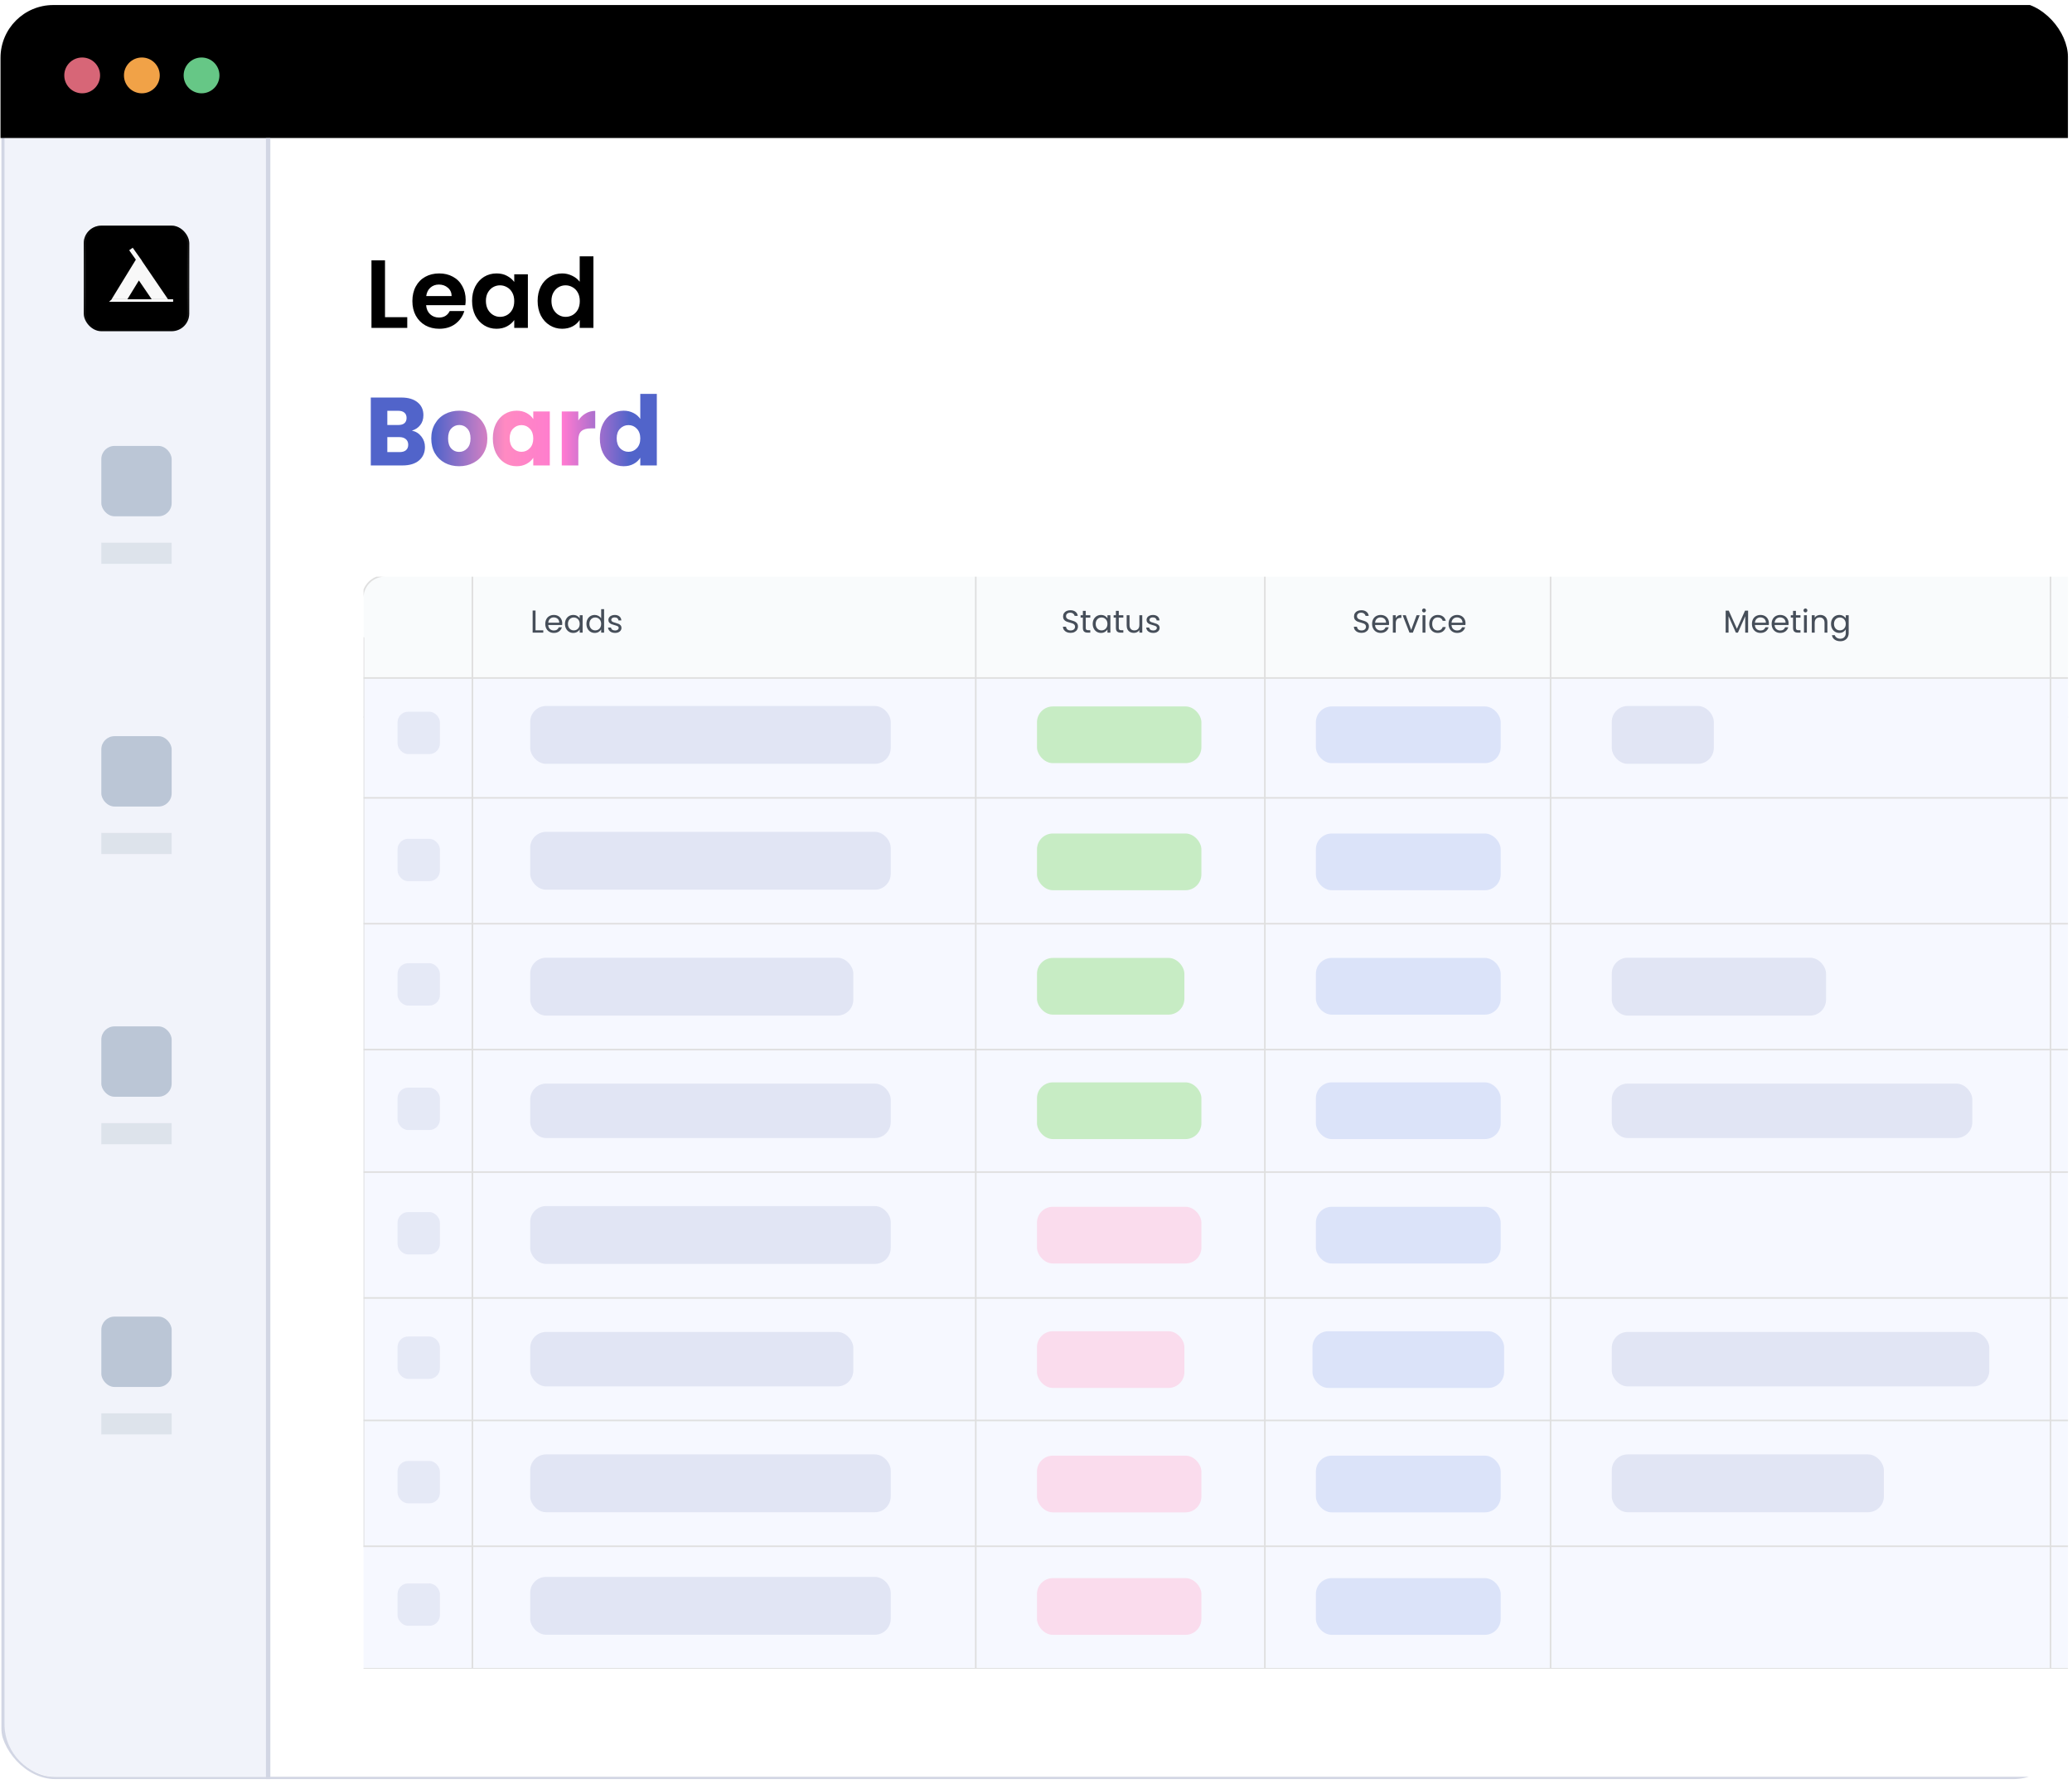 <svg width="452" height="389" viewBox="0 0 452 389" fill="none" xmlns="http://www.w3.org/2000/svg">
<g clip-path="url(#clip0_7665_4982)">
<rect x="0.735" y="2.332" width="433.646" height="386.468" rx="11.508" fill="white"/>
<path d="M1.007 13.813C1.007 7.457 6.16 2.305 12.516 2.305H422.983C429.339 2.305 434.491 7.457 434.491 13.813V30.117H1.007V13.813Z" fill="#F1EDE4"/>
<circle cx="17.933" cy="16.445" r="3.906" fill="#D76677"/>
<circle cx="30.95" cy="16.445" r="3.906" fill="#F1A247"/>
<circle cx="43.972" cy="16.445" r="3.906" fill="#66C786"/>
<rect x="0.788" y="1.853" width="735.766" height="386.135" rx="11.029" fill="white" stroke="#D2D6E4" stroke-width="0.959"/>
<path d="M0.979 13.841C0.979 7.485 6.131 2.332 12.487 2.332H46.988C53.344 2.332 58.496 7.485 58.496 13.841V387.508H12.487C6.131 387.508 0.979 382.355 0.979 376V13.841Z" fill="#F1F3FA"/>
<path d="M0.112 12.606C0.112 6.25 5.265 1.098 11.621 1.098H724.604C730.96 1.098 736.112 6.25 736.112 12.606V30.098H0.112V12.606Z" fill="black"/>
<circle cx="17.928" cy="16.445" r="3.906" fill="#D76677"/>
<circle cx="30.946" cy="16.445" r="3.906" fill="#F1A247"/>
<circle cx="43.967" cy="16.445" r="3.906" fill="#66C786"/>
<g clip-path="url(#clip1_7665_4982)">
<rect width="623.248" height="238.17" transform="translate(79.309 125.781)" fill="white"/>
<path d="M702.554 156.371H702.727V156.198V130.396C702.727 127.75 700.581 125.604 697.935 125.604H83.925C81.278 125.604 79.132 127.75 79.132 130.396V156.198V156.371H79.306H702.554Z" fill="#F9FBFC" stroke="#DFDFDF" stroke-width="0.346"/>
<path d="M702.554 147.862H702.727V148.035V438.717C702.727 441.364 700.581 443.509 697.935 443.509H83.925C81.278 443.509 79.132 441.364 79.132 438.717V148.035V147.862H79.306H702.554Z" fill="#F6F8FF" stroke="#DFDFDF" stroke-width="0.346"/>
<path d="M79.306 337.237L79.306 139.133" stroke="#DFDFDF" stroke-width="0.346" stroke-linecap="round"/>
<path d="M103.05 443.337L103.05 125.777" stroke="#DFDFDF" stroke-width="0.346" stroke-linecap="square"/>
<path d="M212.858 443.337L212.858 125.777" stroke="#DFDFDF" stroke-width="0.346" stroke-linecap="square"/>
<path d="M275.927 443.337L275.927 125.777" stroke="#DFDFDF" stroke-width="0.346" stroke-linecap="square"/>
<path d="M338.252 443.337L338.252 125.777" stroke="#DFDFDF" stroke-width="0.346" stroke-linecap="square"/>
<path d="M447.32 443.337L447.32 125.777" stroke="#DFDFDF" stroke-width="0.346" stroke-linecap="square"/>
<path d="M702.554 174.008L79.306 174.008" stroke="#DFDFDF" stroke-width="0.346" stroke-linecap="round"/>
<path d="M702.554 201.457L79.306 201.457" stroke="#DFDFDF" stroke-width="0.346" stroke-linecap="round"/>
<path d="M702.554 228.91L79.306 228.91" stroke="#DFDFDF" stroke-width="0.346" stroke-linecap="round"/>
<path d="M702.554 255.621L79.306 255.621" stroke="#DFDFDF" stroke-width="0.346" stroke-linecap="round"/>
<path d="M702.554 283.078L79.306 283.078" stroke="#DFDFDF" stroke-width="0.346" stroke-linecap="round"/>
<path d="M702.554 309.785L79.306 309.785" stroke="#DFDFDF" stroke-width="0.346" stroke-linecap="round"/>
<path d="M702.554 337.234L79.306 337.234" stroke="#DFDFDF" stroke-width="0.346" stroke-linecap="round"/>
<path d="M702.554 363.949L79.306 363.949" stroke="#DFDFDF" stroke-width="0.346" stroke-linecap="round"/>
<rect x="226.215" y="154.07" width="35.865" height="12.368" rx="3.464" fill="#C7ECC4"/>
<rect x="115.661" y="153.973" width="78.648" height="12.613" rx="3.464" fill="#E1E5F4"/>
<rect x="351.604" y="153.973" width="22.259" height="12.613" rx="3.464" fill="#E1E5F4"/>
<rect x="226.215" y="181.785" width="35.865" height="12.368" rx="3.464" fill="#C7ECC4"/>
<rect x="115.661" y="181.426" width="78.648" height="12.613" rx="3.464" fill="#E1E5F4"/>
<rect x="226.215" y="208.918" width="32.155" height="12.368" rx="3.464" fill="#C7ECC4"/>
<rect x="115.661" y="208.879" width="70.486" height="12.613" rx="3.464" fill="#E1E5F4"/>
<rect x="351.604" y="208.879" width="46.744" height="12.613" rx="3.464" fill="#E1E5F4"/>
<rect x="226.215" y="236.059" width="35.865" height="12.368" rx="3.464" fill="#C7ECC4"/>
<rect x="115.661" y="236.328" width="78.648" height="11.871" rx="3.464" fill="#E1E5F4"/>
<rect x="351.604" y="236.328" width="78.648" height="11.871" rx="3.464" fill="#E1E5F4"/>
<rect x="226.215" y="263.191" width="35.865" height="12.368" rx="3.464" fill="#FADCED"/>
<rect x="115.661" y="263.039" width="78.648" height="12.613" rx="3.464" fill="#E1E5F4"/>
<rect x="226.215" y="290.336" width="32.155" height="12.368" rx="3.464" fill="#FADCED"/>
<rect x="115.661" y="290.492" width="70.486" height="11.871" rx="3.464" fill="#E1E5F4"/>
<rect x="351.604" y="290.492" width="82.358" height="11.871" rx="3.464" fill="#E1E5F4"/>
<rect x="226.215" y="317.469" width="35.865" height="12.368" rx="3.464" fill="#FADCED"/>
<rect x="115.661" y="317.199" width="78.648" height="12.613" rx="3.464" fill="#E1E5F4"/>
<rect x="351.604" y="317.199" width="59.357" height="12.613" rx="3.464" fill="#E1E5F4"/>
<rect x="226.215" y="344.18" width="35.865" height="12.368" rx="3.464" fill="#FADCED"/>
<rect x="115.661" y="343.914" width="78.648" height="12.613" rx="3.464" fill="#E1E5F4"/>
<rect x="287.055" y="154.07" width="40.317" height="12.368" rx="3.464" fill="#DBE3F9"/>
<rect x="287.055" y="181.785" width="40.317" height="12.368" rx="3.464" fill="#DBE3F9"/>
<rect x="287.055" y="208.918" width="40.317" height="12.368" rx="3.464" fill="#DBE3F9"/>
<rect x="287.055" y="236.059" width="40.317" height="12.368" rx="3.464" fill="#DBE3F9"/>
<rect x="287.055" y="263.191" width="40.317" height="12.368" rx="3.464" fill="#DBE3F9"/>
<rect x="286.312" y="290.336" width="41.801" height="12.368" rx="3.464" fill="#DBE3F9"/>
<rect x="287.055" y="317.469" width="40.317" height="12.368" rx="3.464" fill="#DBE3F9"/>
<rect x="287.055" y="344.18" width="40.317" height="12.368" rx="3.464" fill="#DBE3F9"/>
<path d="M381.345 133.182V137.977H380.715V134.401L379.121 137.977H378.678L377.077 134.394V137.977H376.447V133.182H377.126L378.9 137.145L380.673 133.182H381.345ZM385.879 135.933C385.879 136.053 385.872 136.18 385.858 136.314H382.823C382.847 136.688 382.974 136.981 383.204 137.194C383.44 137.401 383.724 137.505 384.057 137.505C384.329 137.505 384.556 137.443 384.736 137.318C384.92 137.189 385.05 137.018 385.124 136.806H385.803C385.701 137.171 385.498 137.468 385.193 137.699C384.888 137.926 384.509 138.039 384.057 138.039C383.696 138.039 383.373 137.958 383.087 137.796C382.805 137.635 382.583 137.406 382.422 137.11C382.26 136.81 382.179 136.464 382.179 136.071C382.179 135.679 382.258 135.334 382.415 135.039C382.572 134.743 382.791 134.517 383.073 134.36C383.359 134.198 383.687 134.117 384.057 134.117C384.417 134.117 384.736 134.196 385.013 134.353C385.29 134.51 385.502 134.727 385.65 135.004C385.803 135.277 385.879 135.586 385.879 135.933ZM385.228 135.801C385.228 135.561 385.175 135.355 385.068 135.184C384.962 135.009 384.817 134.877 384.632 134.789C384.452 134.697 384.251 134.651 384.029 134.651C383.71 134.651 383.438 134.752 383.211 134.956C382.99 135.159 382.863 135.441 382.83 135.801H385.228ZM390.175 135.933C390.175 136.053 390.169 136.18 390.155 136.314H387.12C387.143 136.688 387.27 136.981 387.501 137.194C387.737 137.401 388.021 137.505 388.353 137.505C388.626 137.505 388.852 137.443 389.032 137.318C389.217 137.189 389.346 137.018 389.42 136.806H390.099C389.998 137.171 389.794 137.468 389.49 137.699C389.185 137.926 388.806 138.039 388.353 138.039C387.993 138.039 387.67 137.958 387.383 137.796C387.101 137.635 386.88 137.406 386.718 137.11C386.556 136.81 386.476 136.464 386.476 136.071C386.476 135.679 386.554 135.334 386.711 135.039C386.868 134.743 387.088 134.517 387.369 134.36C387.656 134.198 387.984 134.117 388.353 134.117C388.714 134.117 389.032 134.196 389.309 134.353C389.587 134.51 389.799 134.727 389.947 135.004C390.099 135.277 390.175 135.586 390.175 135.933ZM389.524 135.801C389.524 135.561 389.471 135.355 389.365 135.184C389.259 135.009 389.113 134.877 388.928 134.789C388.748 134.697 388.547 134.651 388.326 134.651C388.007 134.651 387.734 134.752 387.508 134.956C387.286 135.159 387.159 135.441 387.127 135.801H389.524ZM391.777 134.699V136.937C391.777 137.122 391.816 137.254 391.895 137.332C391.973 137.406 392.109 137.443 392.303 137.443H392.768V137.977H392.199C391.848 137.977 391.585 137.896 391.41 137.734C391.234 137.572 391.146 137.307 391.146 136.937V134.699H390.654V134.18H391.146V133.224H391.777V134.18H392.768V134.699H391.777ZM393.857 133.563C393.737 133.563 393.635 133.521 393.552 133.438C393.469 133.355 393.428 133.254 393.428 133.133C393.428 133.013 393.469 132.912 393.552 132.829C393.635 132.745 393.737 132.704 393.857 132.704C393.973 132.704 394.07 132.745 394.148 132.829C394.231 132.912 394.273 133.013 394.273 133.133C394.273 133.254 394.231 133.355 394.148 133.438C394.07 133.521 393.973 133.563 393.857 133.563ZM394.162 134.18V137.977H393.531V134.18H394.162ZM397.086 134.11C397.548 134.11 397.923 134.251 398.209 134.533C398.495 134.81 398.638 135.212 398.638 135.739V137.977H398.015V135.829C398.015 135.45 397.92 135.161 397.731 134.963C397.541 134.759 397.283 134.658 396.955 134.658C396.622 134.658 396.357 134.762 396.158 134.97C395.964 135.177 395.867 135.48 395.867 135.877V137.977H395.237V134.18H395.867V134.72C395.992 134.526 396.16 134.376 396.373 134.27C396.59 134.164 396.828 134.11 397.086 134.11ZM401.234 134.117C401.562 134.117 401.849 134.189 402.093 134.332C402.343 134.475 402.528 134.655 402.648 134.873V134.18H403.285V138.06C403.285 138.406 403.211 138.713 403.063 138.981C402.916 139.254 402.703 139.466 402.426 139.619C402.153 139.771 401.835 139.847 401.47 139.847C400.971 139.847 400.555 139.729 400.223 139.494C399.89 139.258 399.694 138.937 399.634 138.531H400.257C400.327 138.762 400.47 138.947 400.687 139.085C400.904 139.228 401.165 139.3 401.47 139.3C401.816 139.3 402.098 139.191 402.315 138.974C402.537 138.757 402.648 138.452 402.648 138.06V137.263C402.523 137.485 402.338 137.669 402.093 137.817C401.849 137.965 401.562 138.039 401.234 138.039C400.897 138.039 400.59 137.956 400.313 137.789C400.04 137.623 399.825 137.39 399.668 137.09C399.511 136.789 399.433 136.448 399.433 136.064C399.433 135.676 399.511 135.337 399.668 135.046C399.825 134.75 400.04 134.522 400.313 134.36C400.59 134.198 400.897 134.117 401.234 134.117ZM402.648 136.071C402.648 135.785 402.59 135.535 402.474 135.323C402.359 135.11 402.202 134.949 402.003 134.838C401.809 134.722 401.595 134.665 401.359 134.665C401.123 134.665 400.909 134.72 400.715 134.831C400.521 134.942 400.366 135.104 400.25 135.316C400.135 135.528 400.077 135.778 400.077 136.064C400.077 136.355 400.135 136.609 400.25 136.826C400.366 137.039 400.521 137.203 400.715 137.318C400.909 137.429 401.123 137.485 401.359 137.485C401.595 137.485 401.809 137.429 402.003 137.318C402.202 137.203 402.359 137.039 402.474 136.826C402.59 136.609 402.648 136.358 402.648 136.071Z" fill="#464E59"/>
<path d="M116.825 137.464H118.516V137.977H116.195V133.147H116.825V137.464ZM122.65 135.933C122.65 136.053 122.643 136.18 122.629 136.314H119.594C119.617 136.688 119.744 136.981 119.975 137.194C120.211 137.401 120.495 137.505 120.827 137.505C121.1 137.505 121.326 137.443 121.506 137.318C121.691 137.189 121.82 137.018 121.894 136.806H122.573C122.472 137.171 122.269 137.468 121.964 137.699C121.659 137.926 121.28 138.039 120.827 138.039C120.467 138.039 120.144 137.958 119.857 137.796C119.576 137.635 119.354 137.406 119.192 137.11C119.031 136.81 118.95 136.464 118.95 136.071C118.95 135.679 119.028 135.334 119.185 135.039C119.342 134.743 119.562 134.517 119.844 134.36C120.13 134.198 120.458 134.117 120.827 134.117C121.188 134.117 121.506 134.196 121.784 134.353C122.061 134.51 122.273 134.727 122.421 135.004C122.573 135.277 122.65 135.586 122.65 135.933ZM121.998 135.801C121.998 135.561 121.945 135.355 121.839 135.184C121.733 135.009 121.587 134.877 121.402 134.789C121.222 134.697 121.021 134.651 120.8 134.651C120.481 134.651 120.208 134.752 119.982 134.956C119.76 135.159 119.633 135.441 119.601 135.801H121.998ZM123.246 136.064C123.246 135.676 123.325 135.337 123.482 135.046C123.639 134.75 123.854 134.522 124.126 134.36C124.403 134.198 124.71 134.117 125.048 134.117C125.38 134.117 125.669 134.189 125.914 134.332C126.159 134.475 126.341 134.655 126.461 134.873V134.18H127.099V137.977H126.461V137.27C126.336 137.492 126.149 137.676 125.9 137.824C125.655 137.967 125.369 138.039 125.041 138.039C124.704 138.039 124.399 137.956 124.126 137.789C123.854 137.623 123.639 137.39 123.482 137.09C123.325 136.789 123.246 136.448 123.246 136.064ZM126.461 136.071C126.461 135.785 126.403 135.535 126.288 135.323C126.172 135.11 126.015 134.949 125.817 134.838C125.623 134.722 125.408 134.665 125.172 134.665C124.937 134.665 124.722 134.72 124.528 134.831C124.334 134.942 124.179 135.104 124.064 135.316C123.948 135.528 123.891 135.778 123.891 136.064C123.891 136.355 123.948 136.609 124.064 136.826C124.179 137.039 124.334 137.203 124.528 137.318C124.722 137.429 124.937 137.485 125.172 137.485C125.408 137.485 125.623 137.429 125.817 137.318C126.015 137.203 126.172 137.039 126.288 136.826C126.403 136.609 126.461 136.358 126.461 136.071ZM127.928 136.064C127.928 135.676 128.007 135.337 128.164 135.046C128.321 134.75 128.536 134.522 128.808 134.36C129.086 134.198 129.395 134.117 129.737 134.117C130.032 134.117 130.307 134.187 130.561 134.325C130.815 134.459 131.009 134.637 131.143 134.859V132.849H131.781V137.977H131.143V137.263C131.019 137.489 130.834 137.676 130.589 137.824C130.344 137.967 130.058 138.039 129.73 138.039C129.393 138.039 129.086 137.956 128.808 137.789C128.536 137.623 128.321 137.39 128.164 137.09C128.007 136.789 127.928 136.448 127.928 136.064ZM131.143 136.071C131.143 135.785 131.086 135.535 130.97 135.323C130.855 135.11 130.698 134.949 130.499 134.838C130.305 134.722 130.09 134.665 129.855 134.665C129.619 134.665 129.404 134.72 129.21 134.831C129.016 134.942 128.861 135.104 128.746 135.316C128.631 135.528 128.573 135.778 128.573 136.064C128.573 136.355 128.631 136.609 128.746 136.826C128.861 137.039 129.016 137.203 129.21 137.318C129.404 137.429 129.619 137.485 129.855 137.485C130.09 137.485 130.305 137.429 130.499 137.318C130.698 137.203 130.855 137.039 130.97 136.826C131.086 136.609 131.143 136.358 131.143 136.071ZM134.19 138.039C133.899 138.039 133.638 137.99 133.407 137.893C133.176 137.792 132.994 137.653 132.86 137.478C132.726 137.298 132.652 137.092 132.638 136.861H133.29C133.308 137.05 133.396 137.205 133.553 137.325C133.715 137.445 133.925 137.505 134.183 137.505C134.424 137.505 134.613 137.452 134.752 137.346C134.89 137.24 134.959 137.106 134.959 136.944C134.959 136.778 134.886 136.656 134.738 136.577C134.59 136.494 134.361 136.413 134.052 136.334C133.77 136.261 133.539 136.187 133.359 136.113C133.183 136.034 133.031 135.921 132.902 135.773C132.777 135.621 132.715 135.422 132.715 135.177C132.715 134.983 132.772 134.806 132.888 134.644C133.003 134.482 133.167 134.355 133.38 134.263C133.592 134.166 133.835 134.117 134.107 134.117C134.528 134.117 134.867 134.224 135.126 134.436C135.384 134.649 135.523 134.94 135.541 135.309H134.911C134.897 135.11 134.816 134.951 134.668 134.831C134.525 134.711 134.331 134.651 134.086 134.651C133.86 134.651 133.68 134.699 133.546 134.796C133.412 134.893 133.345 135.02 133.345 135.177C133.345 135.302 133.384 135.406 133.463 135.489C133.546 135.568 133.648 135.632 133.768 135.683C133.892 135.729 134.063 135.783 134.28 135.843C134.553 135.916 134.775 135.99 134.946 136.064C135.116 136.134 135.262 136.24 135.382 136.383C135.507 136.526 135.571 136.713 135.576 136.944C135.576 137.152 135.518 137.339 135.403 137.505C135.287 137.672 135.123 137.803 134.911 137.9C134.703 137.993 134.463 138.039 134.19 138.039Z" fill="#464E59"/>
<path d="M233.55 138.025C233.231 138.025 232.945 137.97 232.691 137.859C232.441 137.743 232.245 137.586 232.102 137.388C231.959 137.184 231.885 136.951 231.88 136.688H232.552C232.575 136.914 232.668 137.106 232.829 137.263C232.996 137.415 233.236 137.492 233.55 137.492C233.85 137.492 234.086 137.418 234.257 137.27C234.432 137.117 234.52 136.923 234.52 136.688C234.52 136.503 234.469 136.353 234.367 136.237C234.266 136.122 234.139 136.034 233.986 135.974C233.834 135.914 233.628 135.849 233.37 135.78C233.051 135.697 232.795 135.614 232.601 135.531C232.411 135.448 232.247 135.318 232.109 135.143C231.975 134.963 231.908 134.722 231.908 134.422C231.908 134.159 231.975 133.926 232.109 133.722C232.243 133.519 232.43 133.362 232.67 133.251C232.915 133.14 233.194 133.085 233.508 133.085C233.961 133.085 234.331 133.198 234.617 133.424C234.908 133.651 235.072 133.951 235.109 134.325H234.416C234.393 134.14 234.296 133.979 234.125 133.84C233.954 133.697 233.728 133.625 233.446 133.625C233.183 133.625 232.968 133.695 232.802 133.833C232.635 133.967 232.552 134.157 232.552 134.401C232.552 134.577 232.601 134.72 232.698 134.831C232.799 134.942 232.922 135.027 233.065 135.087C233.213 135.143 233.418 135.207 233.682 135.281C234 135.369 234.257 135.457 234.451 135.545C234.645 135.628 234.811 135.759 234.949 135.94C235.088 136.115 235.157 136.355 235.157 136.66C235.157 136.896 235.095 137.117 234.97 137.325C234.846 137.533 234.661 137.702 234.416 137.831C234.171 137.96 233.882 138.025 233.55 138.025ZM236.854 134.699V136.937C236.854 137.122 236.893 137.254 236.972 137.332C237.051 137.406 237.187 137.443 237.381 137.443H237.845V137.977H237.277C236.926 137.977 236.663 137.896 236.487 137.734C236.311 137.572 236.224 137.307 236.224 136.937V134.699H235.732V134.18H236.224V133.224H236.854V134.18H237.845V134.699H236.854ZM238.373 136.064C238.373 135.676 238.452 135.337 238.609 135.046C238.766 134.75 238.981 134.522 239.253 134.36C239.53 134.198 239.838 134.117 240.175 134.117C240.507 134.117 240.796 134.189 241.041 134.332C241.286 134.475 241.468 134.655 241.588 134.873V134.18H242.226V137.977H241.588V137.27C241.464 137.492 241.276 137.676 241.027 137.824C240.782 137.967 240.496 138.039 240.168 138.039C239.831 138.039 239.526 137.956 239.253 137.789C238.981 137.623 238.766 137.39 238.609 137.09C238.452 136.789 238.373 136.448 238.373 136.064ZM241.588 136.071C241.588 135.785 241.53 135.535 241.415 135.323C241.3 135.11 241.142 134.949 240.944 134.838C240.75 134.722 240.535 134.665 240.3 134.665C240.064 134.665 239.849 134.72 239.655 134.831C239.461 134.942 239.306 135.104 239.191 135.316C239.075 135.528 239.018 135.778 239.018 136.064C239.018 136.355 239.075 136.609 239.191 136.826C239.306 137.039 239.461 137.203 239.655 137.318C239.849 137.429 240.064 137.485 240.3 137.485C240.535 137.485 240.75 137.429 240.944 137.318C241.142 137.203 241.3 137.039 241.415 136.826C241.53 136.609 241.588 136.358 241.588 136.071ZM244.06 134.699V136.937C244.06 137.122 244.099 137.254 244.178 137.332C244.257 137.406 244.393 137.443 244.587 137.443H245.051V137.977H244.483C244.132 137.977 243.869 137.896 243.693 137.734C243.517 137.572 243.43 137.307 243.43 136.937V134.699H242.938V134.18H243.43V133.224H244.06V134.18H245.051V134.699H244.06ZM249.182 134.18V137.977H248.552V137.415C248.432 137.609 248.263 137.762 248.046 137.873C247.833 137.979 247.598 138.032 247.339 138.032C247.044 138.032 246.778 137.972 246.542 137.852C246.307 137.727 246.12 137.542 245.981 137.298C245.847 137.053 245.78 136.755 245.78 136.404V134.18H246.404V136.321C246.404 136.695 246.499 136.983 246.688 137.187C246.877 137.385 247.136 137.485 247.464 137.485C247.801 137.485 248.067 137.381 248.261 137.173C248.455 136.965 248.552 136.662 248.552 136.265V134.18H249.182ZM251.591 138.039C251.3 138.039 251.039 137.99 250.808 137.893C250.577 137.792 250.395 137.653 250.261 137.478C250.127 137.298 250.053 137.092 250.039 136.861H250.69C250.709 137.05 250.796 137.205 250.953 137.325C251.115 137.445 251.325 137.505 251.584 137.505C251.824 137.505 252.014 137.452 252.152 137.346C252.291 137.24 252.36 137.106 252.36 136.944C252.36 136.778 252.286 136.656 252.138 136.577C251.99 136.494 251.762 136.413 251.452 136.334C251.171 136.261 250.94 136.187 250.759 136.113C250.584 136.034 250.432 135.921 250.302 135.773C250.177 135.621 250.115 135.422 250.115 135.177C250.115 134.983 250.173 134.806 250.288 134.644C250.404 134.482 250.568 134.355 250.78 134.263C250.993 134.166 251.235 134.117 251.508 134.117C251.928 134.117 252.268 134.224 252.526 134.436C252.785 134.649 252.924 134.94 252.942 135.309H252.311C252.298 135.11 252.217 134.951 252.069 134.831C251.926 134.711 251.732 134.651 251.487 134.651C251.261 134.651 251.081 134.699 250.947 134.796C250.813 134.893 250.746 135.02 250.746 135.177C250.746 135.302 250.785 135.406 250.863 135.489C250.947 135.568 251.048 135.632 251.168 135.683C251.293 135.729 251.464 135.783 251.681 135.843C251.954 135.916 252.175 135.99 252.346 136.064C252.517 136.134 252.663 136.24 252.783 136.383C252.907 136.526 252.972 136.713 252.977 136.944C252.977 137.152 252.919 137.339 252.803 137.505C252.688 137.672 252.524 137.803 252.311 137.9C252.104 137.993 251.863 138.039 251.591 138.039Z" fill="#464E59"/>
<path d="M297.018 138.025C296.7 138.025 296.413 137.97 296.159 137.859C295.91 137.743 295.714 137.586 295.57 137.388C295.427 137.184 295.353 136.951 295.349 136.688H296.021C296.044 136.914 296.136 137.106 296.298 137.263C296.464 137.415 296.704 137.492 297.018 137.492C297.319 137.492 297.554 137.418 297.725 137.27C297.901 137.117 297.988 136.923 297.988 136.688C297.988 136.503 297.938 136.353 297.836 136.237C297.734 136.122 297.607 136.034 297.455 135.974C297.303 135.914 297.097 135.849 296.838 135.78C296.52 135.697 296.263 135.614 296.069 135.531C295.88 135.448 295.716 135.318 295.577 135.143C295.443 134.963 295.376 134.722 295.376 134.422C295.376 134.159 295.443 133.926 295.577 133.722C295.711 133.519 295.898 133.362 296.139 133.251C296.383 133.14 296.663 133.085 296.977 133.085C297.43 133.085 297.799 133.198 298.085 133.424C298.376 133.651 298.54 133.951 298.577 134.325H297.885C297.861 134.14 297.764 133.979 297.594 133.84C297.423 133.697 297.196 133.625 296.915 133.625C296.651 133.625 296.436 133.695 296.27 133.833C296.104 133.967 296.021 134.157 296.021 134.401C296.021 134.577 296.069 134.72 296.166 134.831C296.268 134.942 296.39 135.027 296.533 135.087C296.681 135.143 296.887 135.207 297.15 135.281C297.469 135.369 297.725 135.457 297.919 135.545C298.113 135.628 298.279 135.759 298.418 135.94C298.557 136.115 298.626 136.355 298.626 136.66C298.626 136.896 298.564 137.117 298.439 137.325C298.314 137.533 298.129 137.702 297.885 137.831C297.64 137.96 297.351 138.025 297.018 138.025ZM303.018 135.933C303.018 136.053 303.011 136.18 302.997 136.314H299.963C299.986 136.688 300.113 136.981 300.344 137.194C300.579 137.401 300.863 137.505 301.196 137.505C301.468 137.505 301.695 137.443 301.875 137.318C302.06 137.189 302.189 137.018 302.263 136.806H302.942C302.84 137.171 302.637 137.468 302.332 137.699C302.027 137.926 301.648 138.039 301.196 138.039C300.836 138.039 300.512 137.958 300.226 137.796C299.944 137.635 299.722 137.406 299.561 137.11C299.399 136.81 299.318 136.464 299.318 136.071C299.318 135.679 299.397 135.334 299.554 135.039C299.711 134.743 299.93 134.517 300.212 134.36C300.498 134.198 300.826 134.117 301.196 134.117C301.556 134.117 301.875 134.196 302.152 134.353C302.429 134.51 302.642 134.727 302.789 135.004C302.942 135.277 303.018 135.586 303.018 135.933ZM302.367 135.801C302.367 135.561 302.314 135.355 302.207 135.184C302.101 135.009 301.956 134.877 301.771 134.789C301.591 134.697 301.39 134.651 301.168 134.651C300.849 134.651 300.577 134.752 300.351 134.956C300.129 135.159 300.002 135.441 299.969 135.801H302.367ZM304.481 134.796C304.592 134.579 304.749 134.411 304.952 134.291C305.16 134.17 305.412 134.11 305.707 134.11V134.762H305.541C304.834 134.762 304.481 135.145 304.481 135.912V137.977H303.85V134.18H304.481V134.796ZM307.848 137.395L309.026 134.18H309.698L308.209 137.977H307.474L305.985 134.18H306.664L307.848 137.395ZM310.644 133.563C310.524 133.563 310.423 133.521 310.34 133.438C310.256 133.355 310.215 133.254 310.215 133.133C310.215 133.013 310.256 132.912 310.34 132.829C310.423 132.745 310.524 132.704 310.644 132.704C310.76 132.704 310.857 132.745 310.935 132.829C311.019 132.912 311.06 133.013 311.06 133.133C311.06 133.254 311.019 133.355 310.935 133.438C310.857 133.521 310.76 133.563 310.644 133.563ZM310.949 134.18V137.977H310.319V134.18H310.949ZM311.788 136.071C311.788 135.679 311.867 135.337 312.024 135.046C312.181 134.75 312.398 134.522 312.675 134.36C312.957 134.198 313.278 134.117 313.638 134.117C314.105 134.117 314.488 134.231 314.788 134.457C315.093 134.683 315.294 134.997 315.391 135.399H314.712C314.647 135.168 314.52 134.986 314.331 134.852C314.146 134.718 313.915 134.651 313.638 134.651C313.278 134.651 312.987 134.776 312.765 135.025C312.543 135.27 312.433 135.619 312.433 136.071C312.433 136.528 312.543 136.882 312.765 137.131C312.987 137.381 313.278 137.505 313.638 137.505C313.915 137.505 314.146 137.441 314.331 137.311C314.516 137.182 314.643 136.997 314.712 136.757H315.391C315.29 137.145 315.086 137.457 314.781 137.692C314.477 137.923 314.095 138.039 313.638 138.039C313.278 138.039 312.957 137.958 312.675 137.796C312.398 137.635 312.181 137.406 312.024 137.11C311.867 136.815 311.788 136.468 311.788 136.071ZM319.697 135.933C319.697 136.053 319.69 136.18 319.676 136.314H316.641C316.664 136.688 316.791 136.981 317.022 137.194C317.258 137.401 317.542 137.505 317.874 137.505C318.147 137.505 318.373 137.443 318.553 137.318C318.738 137.189 318.868 137.018 318.941 136.806H319.62C319.519 137.171 319.316 137.468 319.011 137.699C318.706 137.926 318.327 138.039 317.874 138.039C317.514 138.039 317.191 137.958 316.904 137.796C316.623 137.635 316.401 137.406 316.239 137.11C316.078 136.81 315.997 136.464 315.997 136.071C315.997 135.679 316.075 135.334 316.232 135.039C316.389 134.743 316.609 134.517 316.891 134.36C317.177 134.198 317.505 134.117 317.874 134.117C318.235 134.117 318.553 134.196 318.831 134.353C319.108 134.51 319.32 134.727 319.468 135.004C319.62 135.277 319.697 135.586 319.697 135.933ZM319.045 135.801C319.045 135.561 318.992 135.355 318.886 135.184C318.78 135.009 318.634 134.877 318.45 134.789C318.269 134.697 318.068 134.651 317.847 134.651C317.528 134.651 317.256 134.752 317.029 134.956C316.807 135.159 316.68 135.441 316.648 135.801H319.045Z" fill="#464E59"/>
<rect opacity="0.8" x="86.725" y="155.223" width="9.238" height="9.238" rx="2.31" fill="#E1E5F4"/>
<rect opacity="0.8" x="86.725" y="182.941" width="9.238" height="9.238" rx="2.31" fill="#E1E5F4"/>
<rect opacity="0.8" x="86.725" y="210.07" width="9.238" height="9.238" rx="2.31" fill="#E1E5F4"/>
<rect opacity="0.8" x="86.725" y="237.211" width="9.238" height="9.238" rx="2.31" fill="#E1E5F4"/>
<rect opacity="0.8" x="86.725" y="264.348" width="9.238" height="9.238" rx="2.31" fill="#E1E5F4"/>
<rect opacity="0.8" x="86.725" y="291.488" width="9.238" height="9.238" rx="2.31" fill="#E1E5F4"/>
<rect opacity="0.8" x="86.725" y="318.625" width="9.238" height="9.238" rx="2.31" fill="#E1E5F4"/>
<rect opacity="0.8" x="86.725" y="345.336" width="9.238" height="9.238" rx="2.31" fill="#E1E5F4"/>
</g>
<g filter="url(#filter0_d_7665_4982)">
<rect x="18.267" y="47.379" width="23.017" height="23.017" rx="3.836" fill="black"/>
<rect x="18.497" y="47.609" width="22.557" height="22.557" rx="3.606" stroke="url(#paint0_linear_7665_4982)" stroke-opacity="0.4" stroke-width="0.46"/>
</g>
<path fill-rule="evenodd" clip-rule="evenodd" d="M30.966 56.871L30.191 55.777L30.174 55.752L30.173 55.752L28.954 54.031L28.182 54.578L29.635 56.63L24.344 65.261H27.79L30.299 61.167L33.089 65.261H36.65L30.946 56.886L30.966 56.871ZM23.785 65.823H37.769V65.264H24.389L23.785 65.823Z" fill="#F8F8F8"/>
<rect x="22.102" y="118.359" width="15.345" height="4.603" fill="#DDE3EB"/>
<rect x="22.102" y="97.254" width="15.345" height="15.345" rx="2.877" fill="#BBC6D6"/>
<rect x="22.102" y="181.656" width="15.345" height="4.603" fill="#DDE3EB"/>
<rect x="22.102" y="160.555" width="15.345" height="15.345" rx="2.877" fill="#BBC6D6"/>
<rect x="22.102" y="244.945" width="15.345" height="4.603" fill="#DDE3EB"/>
<rect x="22.102" y="223.848" width="15.345" height="15.345" rx="2.877" fill="#BBC6D6"/>
<rect x="22.105" y="308.242" width="15.345" height="4.603" fill="#DDE3EB"/>
<rect x="22.105" y="287.145" width="15.345" height="15.345" rx="2.877" fill="#BBC6D6"/>
<path d="M83.989 69.17H88.841V71.512H81.035V56.785H83.989V69.17ZM101.585 65.414C101.585 65.836 101.557 66.216 101.5 66.553H92.955C93.026 67.397 93.321 68.059 93.841 68.537C94.362 69.015 95.002 69.254 95.761 69.254C96.859 69.254 97.639 68.783 98.103 67.841H101.289C100.952 68.966 100.305 69.894 99.348 70.626C98.392 71.343 97.217 71.702 95.825 71.702C94.7 71.702 93.687 71.456 92.787 70.963C91.9 70.457 91.204 69.746 90.698 68.832C90.206 67.918 89.959 66.863 89.959 65.667C89.959 64.458 90.206 63.396 90.698 62.481C91.19 61.567 91.879 60.864 92.766 60.372C93.652 59.879 94.671 59.633 95.825 59.633C96.936 59.633 97.928 59.872 98.8 60.35C99.686 60.829 100.368 61.511 100.846 62.397C101.339 63.269 101.585 64.275 101.585 65.414ZM98.525 64.57C98.511 63.811 98.237 63.206 97.703 62.756C97.168 62.292 96.514 62.059 95.74 62.059C95.009 62.059 94.39 62.285 93.884 62.735C93.391 63.171 93.089 63.782 92.977 64.57H98.525ZM102.981 65.625C102.981 64.444 103.213 63.396 103.678 62.481C104.156 61.567 104.796 60.864 105.598 60.372C106.413 59.879 107.321 59.633 108.319 59.633C109.191 59.633 109.951 59.809 110.598 60.161C111.259 60.512 111.786 60.955 112.18 61.49V59.823H115.155V71.512H112.18V69.803C111.801 70.351 111.273 70.808 110.598 71.174C109.937 71.526 109.17 71.702 108.298 71.702C107.314 71.702 106.413 71.448 105.598 70.942C104.796 70.436 104.156 69.725 103.678 68.811C103.213 67.883 102.981 66.821 102.981 65.625ZM112.18 65.667C112.18 64.95 112.04 64.338 111.758 63.832C111.477 63.311 111.097 62.917 110.619 62.65C110.141 62.369 109.627 62.228 109.079 62.228C108.53 62.228 108.024 62.362 107.56 62.629C107.096 62.896 106.716 63.29 106.42 63.811C106.139 64.317 105.998 64.922 105.998 65.625C105.998 66.329 106.139 66.947 106.42 67.482C106.716 68.002 107.096 68.403 107.56 68.684C108.038 68.966 108.544 69.106 109.079 69.106C109.627 69.106 110.141 68.973 110.619 68.706C111.097 68.424 111.477 68.03 111.758 67.524C112.04 67.004 112.18 66.385 112.18 65.667ZM117.281 65.625C117.281 64.444 117.513 63.396 117.977 62.481C118.455 61.567 119.102 60.864 119.918 60.372C120.734 59.879 121.641 59.633 122.64 59.633C123.399 59.633 124.124 59.802 124.813 60.139C125.502 60.463 126.051 60.899 126.459 61.448V55.899H129.455V71.512H126.459V69.782C126.093 70.358 125.579 70.823 124.918 71.174C124.257 71.526 123.491 71.702 122.619 71.702C121.634 71.702 120.734 71.448 119.918 70.942C119.102 70.436 118.455 69.725 117.977 68.811C117.513 67.883 117.281 66.821 117.281 65.625ZM126.48 65.667C126.48 64.95 126.339 64.338 126.058 63.832C125.776 63.311 125.397 62.917 124.918 62.65C124.44 62.369 123.927 62.228 123.378 62.228C122.83 62.228 122.323 62.362 121.859 62.629C121.395 62.896 121.015 63.29 120.72 63.811C120.438 64.317 120.298 64.922 120.298 65.625C120.298 66.329 120.438 66.947 120.72 67.482C121.015 68.002 121.395 68.403 121.859 68.684C122.337 68.966 122.844 69.106 123.378 69.106C123.927 69.106 124.44 68.973 124.918 68.706C125.397 68.424 125.776 68.03 126.058 67.524C126.339 67.004 126.48 66.385 126.48 65.667Z" fill="black"/>
<path d="M89.854 93.916C90.712 94.099 91.401 94.528 91.922 95.203C92.442 95.864 92.703 96.624 92.703 97.482C92.703 98.72 92.266 99.704 91.394 100.436C90.536 101.153 89.334 101.512 87.787 101.512H80.887V86.7H87.554C89.059 86.7 90.234 87.045 91.078 87.734C91.936 88.423 92.365 89.359 92.365 90.54C92.365 91.412 92.133 92.137 91.669 92.713C91.219 93.29 90.614 93.691 89.854 93.916ZM84.495 92.692H86.858C87.449 92.692 87.899 92.566 88.209 92.313C88.532 92.045 88.694 91.659 88.694 91.152C88.694 90.646 88.532 90.259 88.209 89.992C87.899 89.725 87.449 89.591 86.858 89.591H84.495V92.692ZM87.154 98.6C87.758 98.6 88.223 98.466 88.546 98.199C88.884 97.918 89.052 97.517 89.052 96.997C89.052 96.476 88.877 96.068 88.525 95.773C88.187 95.478 87.716 95.33 87.111 95.33H84.495V98.6H87.154ZM100.154 101.681C99.001 101.681 97.96 101.434 97.032 100.942C96.117 100.45 95.393 99.746 94.858 98.832C94.338 97.918 94.078 96.849 94.078 95.625C94.078 94.415 94.345 93.353 94.879 92.439C95.414 91.511 96.145 90.801 97.074 90.308C98.002 89.816 99.043 89.57 100.196 89.57C101.35 89.57 102.391 89.816 103.319 90.308C104.247 90.801 104.979 91.511 105.513 92.439C106.048 93.353 106.315 94.415 106.315 95.625C106.315 96.835 106.041 97.904 105.492 98.832C104.958 99.746 104.219 100.45 103.277 100.942C102.348 101.434 101.308 101.681 100.154 101.681ZM100.154 98.558C100.843 98.558 101.427 98.305 101.905 97.798C102.398 97.292 102.644 96.568 102.644 95.625C102.644 94.683 102.405 93.958 101.926 93.452C101.462 92.946 100.886 92.692 100.196 92.692C99.493 92.692 98.909 92.946 98.445 93.452C97.981 93.944 97.749 94.669 97.749 95.625C97.749 96.568 97.974 97.292 98.424 97.798C98.888 98.305 99.465 98.558 100.154 98.558ZM107.512 95.604C107.512 94.394 107.737 93.332 108.187 92.418C108.651 91.504 109.277 90.801 110.065 90.308C110.852 89.816 111.731 89.57 112.702 89.57C113.532 89.57 114.256 89.739 114.875 90.076C115.508 90.414 115.993 90.857 116.331 91.405V89.739H119.939V101.512H116.331V99.845C115.979 100.393 115.487 100.837 114.854 101.174C114.235 101.512 113.511 101.681 112.681 101.681C111.724 101.681 110.852 101.434 110.065 100.942C109.277 100.436 108.651 99.725 108.187 98.811C107.737 97.883 107.512 96.814 107.512 95.604ZM116.331 95.625C116.331 94.725 116.078 94.015 115.571 93.494C115.079 92.974 114.474 92.713 113.757 92.713C113.04 92.713 112.428 92.974 111.921 93.494C111.429 94.001 111.183 94.704 111.183 95.604C111.183 96.504 111.429 97.222 111.921 97.756C112.428 98.277 113.04 98.537 113.757 98.537C114.474 98.537 115.079 98.277 115.571 97.756C116.078 97.236 116.331 96.525 116.331 95.625ZM126.157 91.701C126.579 91.054 127.106 90.547 127.739 90.182C128.372 89.802 129.076 89.612 129.849 89.612V93.431H128.858C127.957 93.431 127.282 93.628 126.832 94.022C126.382 94.401 126.157 95.077 126.157 96.047V101.512H122.549V89.739H126.157V91.701ZM130.856 95.604C130.856 94.394 131.081 93.332 131.532 92.418C131.996 91.504 132.622 90.801 133.409 90.308C134.197 89.816 135.076 89.57 136.047 89.57C136.82 89.57 137.524 89.732 138.157 90.055C138.804 90.379 139.31 90.815 139.676 91.363V85.899H143.284V101.512H139.676V99.824C139.338 100.386 138.853 100.837 138.22 101.174C137.601 101.512 136.877 101.681 136.047 101.681C135.076 101.681 134.197 101.434 133.409 100.942C132.622 100.436 131.996 99.725 131.532 98.811C131.081 97.883 130.856 96.814 130.856 95.604ZM139.676 95.625C139.676 94.725 139.422 94.015 138.916 93.494C138.424 92.974 137.819 92.713 137.102 92.713C136.384 92.713 135.772 92.974 135.266 93.494C134.774 94.001 134.528 94.704 134.528 95.604C134.528 96.504 134.774 97.222 135.266 97.756C135.772 98.277 136.384 98.537 137.102 98.537C137.819 98.537 138.424 98.277 138.916 97.756C139.422 97.236 139.676 96.525 139.676 95.625Z" fill="url(#paint1_linear_7665_4982)"/>
<path d="M58.497 30.125L58.497 388.158" stroke="#D2D6E4" stroke-width="0.959"/>
</g>
<defs>
<filter id="filter0_d_7665_4982" x="16.427" y="47.379" width="26.696" height="26.695" filterUnits="userSpaceOnUse" color-interpolation-filters="sRGB">
<feFlood flood-opacity="0" result="BackgroundImageFix"/>
<feColorMatrix in="SourceAlpha" type="matrix" values="0 0 0 0 0 0 0 0 0 0 0 0 0 0 0 0 0 0 127 0" result="hardAlpha"/>
<feOffset dy="1.84"/>
<feGaussianBlur stdDeviation="0.92"/>
<feComposite in2="hardAlpha" operator="out"/>
<feColorMatrix type="matrix" values="0 0 0 0 0.8 0 0 0 0 0.8 0 0 0 0 0.8 0 0 0 0.2 0"/>
<feBlend mode="normal" in2="BackgroundImageFix" result="effect1_dropShadow_7665_4982"/>
<feBlend mode="normal" in="SourceGraphic" in2="effect1_dropShadow_7665_4982" result="shape"/>
</filter>
<linearGradient id="paint0_linear_7665_4982" x1="29.776" y1="47.379" x2="29.776" y2="70.396" gradientUnits="userSpaceOnUse">
<stop/>
<stop offset="1" stop-color="white" stop-opacity="0"/>
</linearGradient>
<linearGradient id="paint1_linear_7665_4982" x1="79.579" y1="109.512" x2="145.579" y2="109.512" gradientUnits="userSpaceOnUse">
<stop offset="0.229" stop-color="#5164CA"/>
<stop offset="0.464" stop-color="#FF8AC2"/>
<stop offset="0.656" stop-color="#FF7AD1"/>
<stop offset="0.875" stop-color="#5164CA"/>
</linearGradient>
<clipPath id="clip0_7665_4982">
<rect x="0.088" y="0.395" width="451.024" height="387.618" rx="12" fill="white"/>
</clipPath>
<clipPath id="clip1_7665_4982">
<rect width="623.248" height="238.17" fill="white" transform="translate(79.309 125.781)"/>
</clipPath>
</defs>
</svg>
